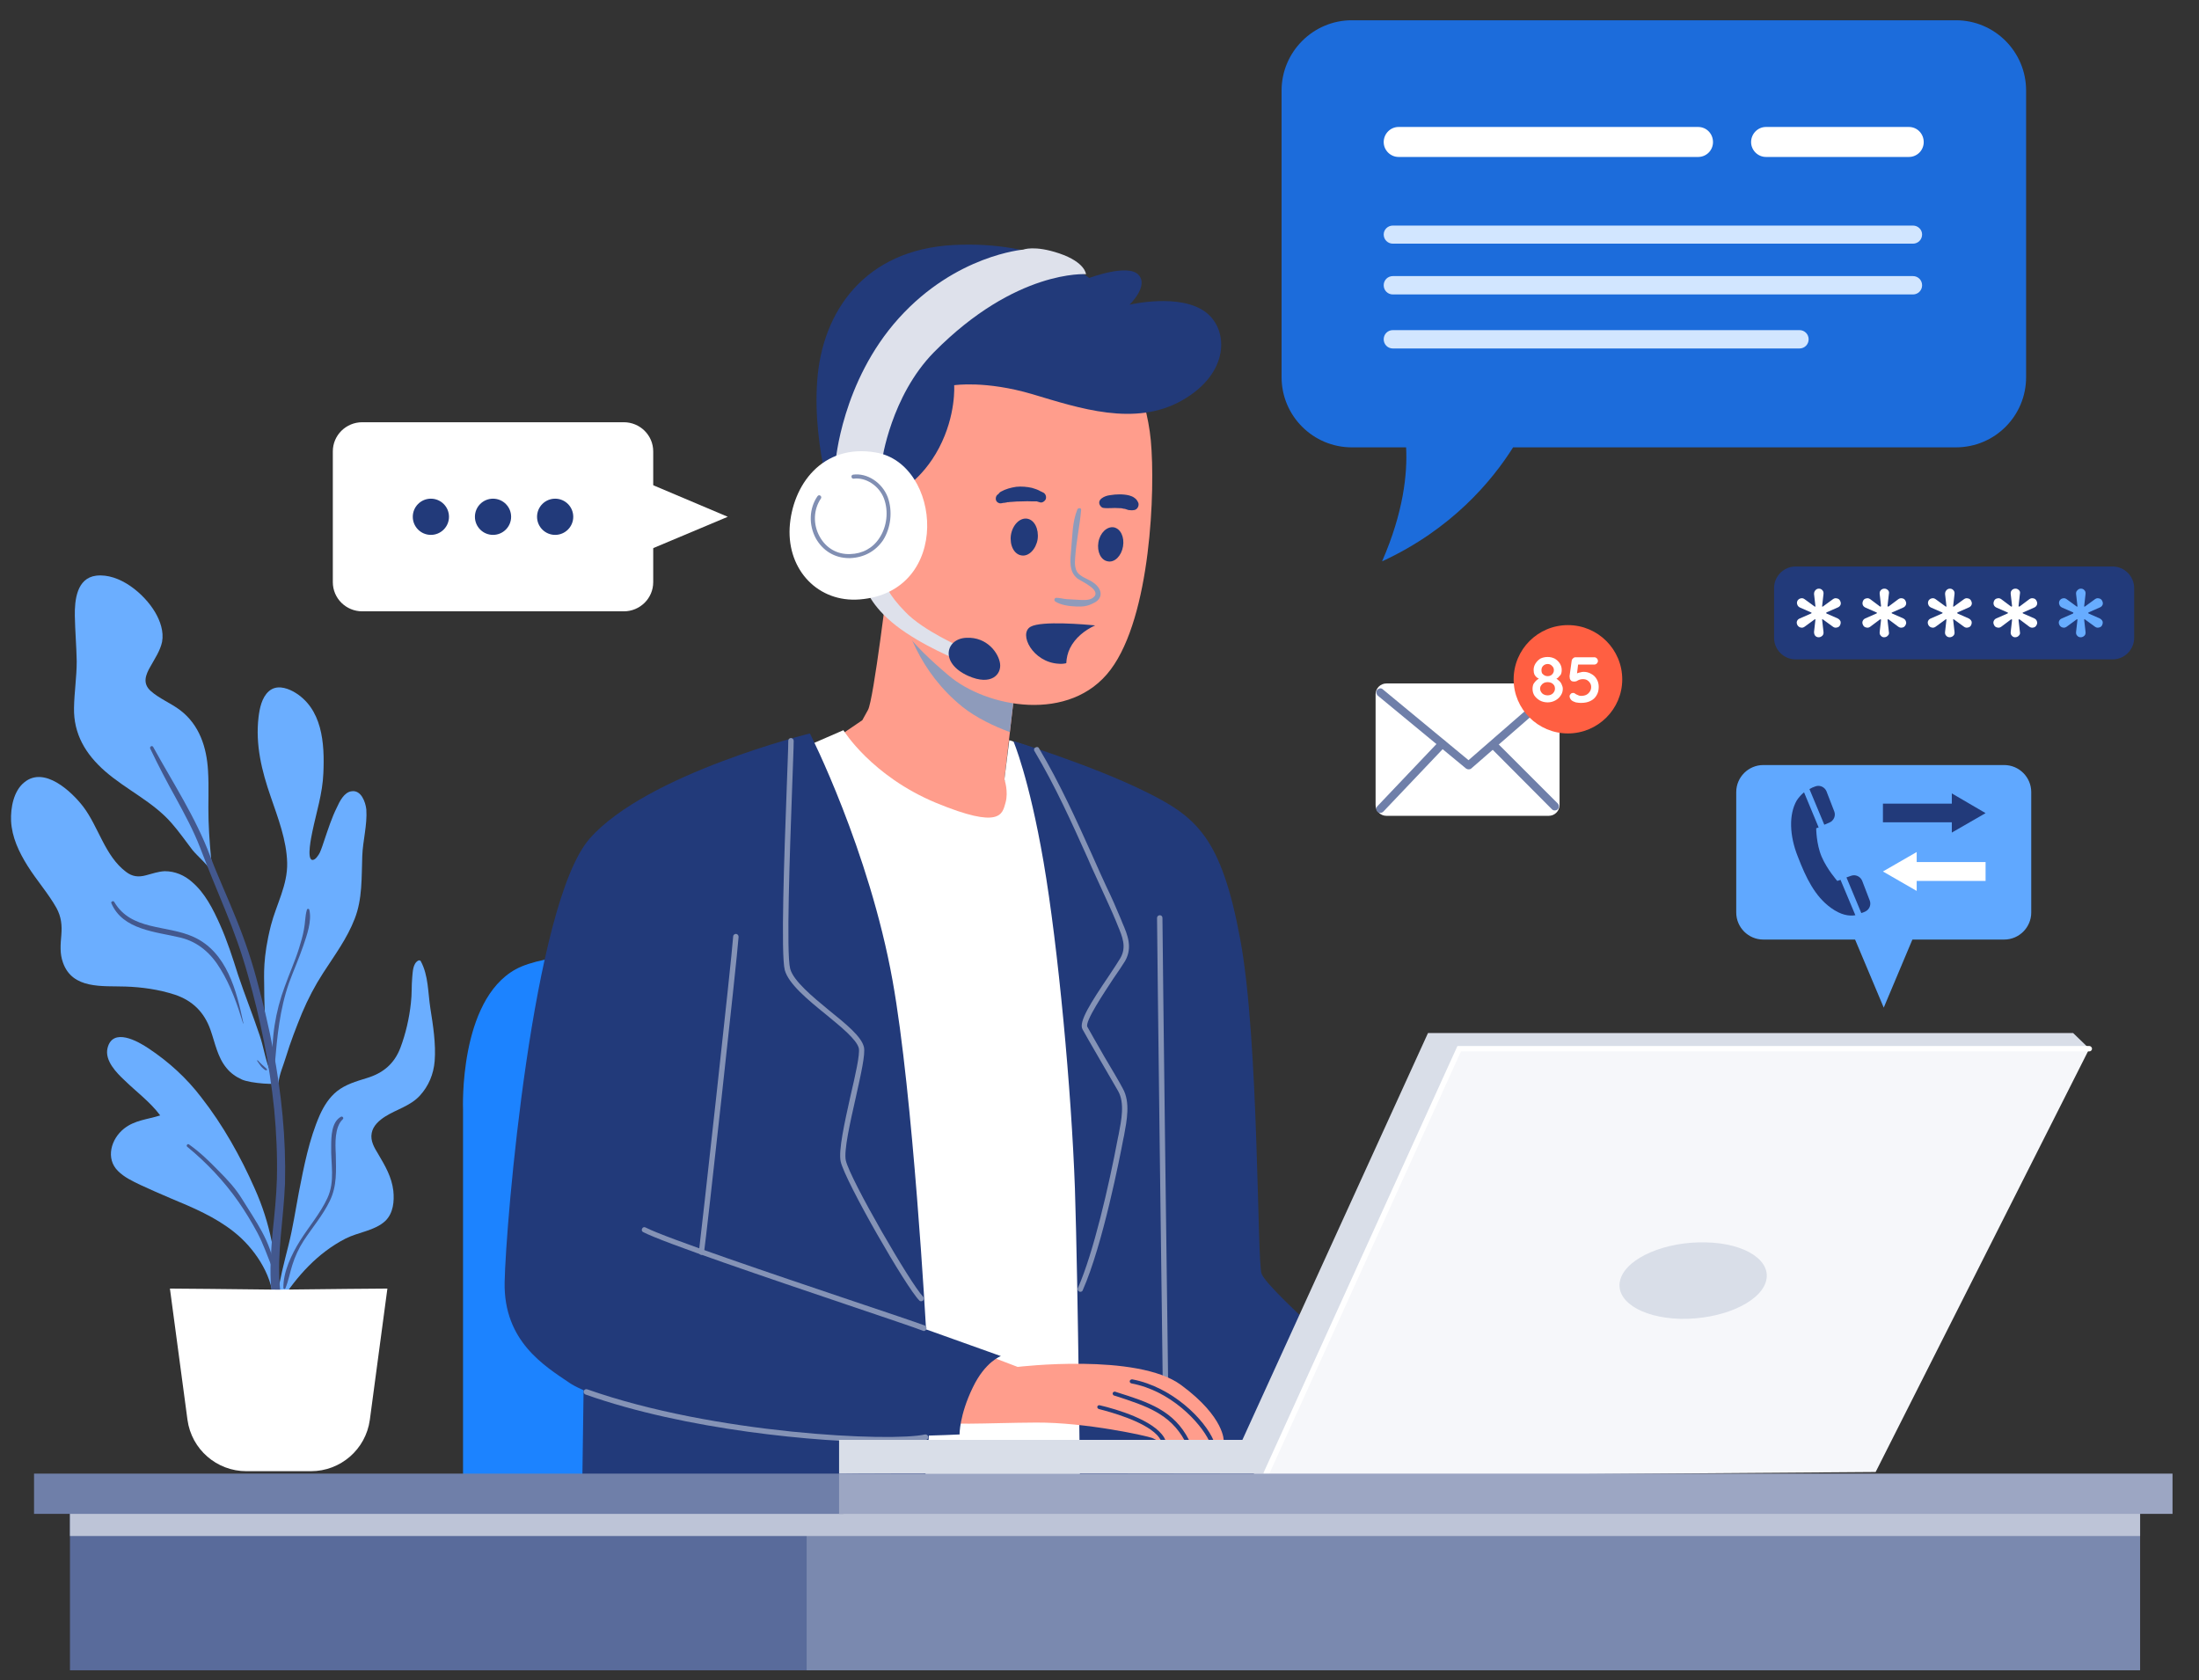<svg version="1.2" xmlns="http://www.w3.org/2000/svg" viewBox="0 0 814 622" width="814" height="622">
	<rect x="0" y="0" width="814" height="622" fill="#333333" stroke="none"/>
	<title>5124557-ai</title>
	<style>
		.s0 { fill: #60a8ff } 
		.s1 { fill: #223a7a } 
		.s2 { fill: #ffffff } 
		.s3 { fill: #1c83ff } 
		.s4 { fill: #ff9d8c } 
		.s5 { fill: #8593b6 } 
		.s6 { fill: #8e9bbb } 
		.s7 { fill: #dee1eb } 
		.s8 { fill: #818fb3 } 
		.s9 { fill: #6baeff } 
		.s10 { fill: #43588e } 
		.s11 { fill: #f6f7fa } 
		.s12 { fill: #d9dee8 } 
		.s13 { fill: #596b9b } 
		.s14 { fill: #7a89af } 
		.s15 { mix-blend-mode: multiply;fill: #bdc4d7 } 
		.s16 { fill: #6f7fa9 } 
		.s17 { fill: #9ca6c3 } 
		.s18 { fill: #1c6cdb } 
		.s19 { fill: #d2e6ff } 
		.s20 { fill: #ff5f42 } 
		.s21 { fill: #67acff } 
	</style>
	<g id="OBJECTS">
		<g id="&lt;Group&gt;">
			<g id="&lt;Group&gt;">
				<path id="&lt;Path&gt;" class="s0" d="m741.9 347.8h-89.2c-5.5 0-10-4.5-10-10v-44.6c0-5.5 4.5-10 10-10h89.2c5.5 0 10 4.5 10 10v44.6c0 5.5-4.5 10-10 10z"/>
				<path id="&lt;Path&gt;" class="s0" d="m697.3 373l14.1-33.5h-28.2z"/>
			</g>
			<g id="&lt;Group&gt;">
				<g id="&lt;Group&gt;">
					<g id="&lt;Group&gt;">
						<path id="&lt;Path&gt;" class="s1" d="m697 304.4h25.5v3.8l12.5-7.2-12.5-7.3v3.8h-25.5z"/>
					</g>
					<g id="&lt;Group&gt;">
						<path id="&lt;Path&gt;" class="s2" d="m735 319.1h-25.5v-3.7l-12.5 7.2 12.5 7.2v-3.7h25.5z"/>
					</g>
				</g>
				<g id="&lt;Group&gt;">
					<path id="&lt;Path&gt;" class="s1" d="m681.3 325.7l-1.2 0.4c0 0-3.8-4.3-5.8-9-2-4.7-2-10.5-2-10.5l0.9-0.3-5.4-13c-1 0.8-1.9 1.8-2.7 3-3 5.2-2.7 13.1 0.4 20.8 3 7.8 6.3 14.7 12.3 19 3.6 2.6 6.6 3.1 9 2.7z"/>
					<path id="&lt;Path&gt;" class="s1" d="m685.2 324.2l-1.7 0.6 5.5 13.2q1-0.3 1.7-0.7c1.4-0.8 2-2.5 1.4-4l-2.8-7.3c-0.7-1.6-2.5-2.4-4.1-1.8z"/>
					<path id="&lt;Path&gt;" class="s1" d="m672 291.1q-1 0.3-2.2 1l5.5 13.2 1.9-0.8c1.6-0.7 2.4-2.5 1.8-4.1l-2.9-7.5c-0.7-1.6-2.5-2.4-4.1-1.8z"/>
				</g>
			</g>
		</g>
		<g id="&lt;Group&gt;">
			<path id="&lt;Path&gt;" class="s3" d="m171.4 559.5v-148.9c0 0-1.6-40.2 19.5-51.8 21.1-11.6 110.1-5.3 110.1-5.3v206z"/>
		</g>
		<g id="&lt;Group&gt;">
			<g id="&lt;Group&gt;">
				<path id="&lt;Path&gt;" class="s4" d="m328.8 214c0 0-5.4 45.1-7.5 48.8-2.1 3.8-2.1 3.8-2.1 3.8l-10.3 7c0 0 19.9 28.1 44.3 32.7 24.4 4.5 22.3-9.9 22.3-9.9l-3.7-7.9 5-43c0 0-44.3-20.3-48-31.5z"/>
			</g>
			<path id="&lt;Path&gt;" class="s2" d="m296.1 277.3l16.1-7c0 0 10.3 16.9 34.3 26.9 24 9.9 24.5 4.1 25.7 0 1.2-4.2-0.4-8.7-0.4-8.7l1.8-14.5 9.6 3.2 33.3 269.5-85.7 4.1z"/>
			<g id="&lt;Group&gt;">
				<path id="&lt;Path&gt;" class="s1" d="m375.1 274.3c0 0 5.8 13.4 11.2 44.8 5.4 31.5 10.3 84.4 11.6 120.8 1.2 36.5 2 119.6 2 119.6 0 0 106.8 0 108 0 1.3 0 8.7-40.9 8.7-40.9 0 0-47.2-40.5-49.6-47.1-1.7-4.4-0.9-86.2-7.9-123.8-7-37.7-16.1-45.3-35.2-54.7-19.6-9.7-48.8-18.7-48.8-18.7z"/>
			</g>
			<g id="&lt;Group&gt;">
				<path id="&lt;Path&gt;" class="s5" d="m431.4 512.1c-0.6 0-1-0.4-1-1 0-2.9-0.6-45-1.1-85.6-0.5-40.7-1-82.7-1-85.7 0-0.6 0.5-1 1-1 0.6 0 1 0.4 1 1 0 3 0.5 45 1 85.6 0.5 40.7 1.1 82.7 1.1 85.7 0 0.6-0.5 1-1 1z"/>
			</g>
			<g id="&lt;Group&gt;">
				<path id="&lt;Path&gt;" class="s1" d="m216.2 502l-0.8 57.5h125.8c0 0 5.3-48.8 3.3-53.4-2.1-4.5-128.3-4.1-128.3-4.1z"/>
			</g>
			<g id="&lt;Group&gt;" style="mix-blend-mode: multiply">
				<path id="&lt;Path&gt;" class="s6" d="m356.2 261.6c5.1 4.1 12.1 7.4 17.6 9.4l3-25.5c0 0-33.3-15.3-44.6-26.6 2.4 12.9 8.2 29.9 24 42.7z"/>
			</g>
			<g id="&lt;Group&gt;">
				<path id="&lt;Path&gt;" class="s4" d="m415.7 130c0 0 8.6 14.9 10.3 33.1 1.7 18.2 0 65-14.9 84.8-14.9 19.9-45.9 14.1-60 2.1-12.9-11-25.7-23.2-29-47.2-3.3-24 7.1-69.5 36.4-79 29.4-9.5 57.2 6.2 57.2 6.2z"/>
			</g>
			<g id="&lt;Group&gt;">
				<g id="&lt;Group&gt;">
					<path id="&lt;Path&gt;" class="s4" d="m453 533.5c0 0-1.5 0-3.7 0-0.5-0.1-1.1 0-1.7-0.1-2.1 0-4.7-0.1-7.4-0.2q-0.8 0-1.7 0c-2.6-0.1-4.8 0.2-6.9 0.1h-0.1c-0.4 0-1.1 0.1-1.6 0.1-0.2 0-0.5 0-0.6 0-1.2-0.2-1.5-0.5-2.8-1.1-1.7-0.7-24.4-5.8-42.9-5.7-18.5 0.1-35.1 1.3-37.8-0.9-2.7-2.3-4.3-25.5 11.5-27.1l19.4 7.4c0 0 44.3-5.3 60.5 6.7 16.3 12 15.8 20.8 15.8 20.8z"/>
				</g>
				<g id="&lt;Group&gt;">
					<g id="&lt;Group&gt;">
						<path id="&lt;Path&gt;" class="s1" d="m431.5 533.3c-0.4 0-1.1 0.1-1.6 0.1-0.4-0.7-1.2-1.8-1.7-2.3-5-5.1-17.1-8.4-21.4-9.5-0.4-0.1-0.7-0.5-0.6-0.9 0.1-0.4 0.5-0.6 0.9-0.5 6.4 1.5 19.9 5.5 23.8 11.9 0.1 0.2 0.4 0.8 0.6 1.2z"/>
					</g>
				</g>
				<g id="&lt;Group&gt;">
					<g id="&lt;Group&gt;">
						<path id="&lt;Path&gt;" class="s1" d="m440.2 533.2q-0.8 0-1.7 0c-5.5-10-14.4-12.8-25.4-16.4l-0.7-0.2c-0.4-0.1-0.6-0.6-0.5-1 0.2-0.3 0.6-0.6 1-0.4l0.6 0.2c11.7 3.7 21.1 6.7 26.7 17.8z"/>
					</g>
				</g>
				<g id="&lt;Group&gt;">
					<g id="&lt;Group&gt;">
						<path id="&lt;Path&gt;" class="s1" d="m449.3 533.4q-0.8 0-1.7 0c-3.3-6.9-14.3-18.6-28.8-21.3-0.4-0.1-0.7-0.5-0.6-0.9 0.1-0.4 0.5-0.6 0.9-0.6 14.9 2.8 27 15 30.2 22.8z"/>
					</g>
				</g>
			</g>
			<g id="&lt;Group&gt;">
				<path id="&lt;Path&gt;" class="s1" d="m332.1 182.4c0 0 9.1-4.4 15.5-16.6 6.4-12.2 5.6-23.2 5.6-23.2 0 0 11.6-1.8 28.9 3.3 17.4 5.2 38.1 12.2 55.5 2.3 17.4-9.9 17.4-25.8 8.9-32.5-9.5-7.4-28.4-2.9-28.4-2.9 0 0 7.3-7 3.3-11.1-3.9-4.2-18.2 1.2-18.2 1.2 0 0-17.3-13.9-50.2-12.2-32.9 1.7-48.7 24.6-50.5 50.3-1.9 25.6 7.4 51.3 7.4 51.3z"/>
			</g>
			<g id="&lt;Group&gt;" style="mix-blend-mode: multiply">
				<g id="&lt;Group&gt;">
					<path id="&lt;Path&gt;" class="s6" d="m398.8 188.6c-1.9 4.6-1.8 9.9-2.3 14.8-0.3 3.8-1 8.2 2.4 10.8 1.7 1.2 9.5 4.5 5.5 7.2-1.5 1-4.1 0.7-5.9 0.6q-1.8-0.1-3.6-0.2c-1.3-0.1-2.6-0.5-3.9-0.5-0.7 0-1 1-0.3 1.4 2 1.3 5.1 1.7 7.5 1.8 2.5 0.1 4.1 0 6.3-1.1 1.4-0.6 2.7-1.6 2.9-3.2 0.2-1.8-1.1-3.4-2.5-4.4-1.5-1.2-3.5-1.7-5-2.9-2.2-1.5-2.1-4.2-1.9-6.6 0.4-5.9 1.7-11.7 2.2-17.5 0.1-0.9-1.1-0.9-1.4-0.2z"/>
				</g>
			</g>
			<g id="&lt;Group&gt;">
				<path id="&lt;Path&gt;" class="s1" d="m415.7 202.3c-0.6 3.5-3.1 6-5.6 5.5-2.6-0.4-4.1-3.6-3.5-7.1 0.6-3.5 3.2-5.9 5.7-5.5 2.5 0.5 4 3.6 3.4 7.1z"/>
			</g>
			<g id="&lt;Group&gt;">
				<path id="&lt;Path&gt;" class="s1" d="m384.1 199.6c-0.6 3.7-3.3 6.5-6 6-2.7-0.4-4.4-3.7-3.9-7.5 0.6-3.8 3.3-6.5 6-6.1 2.7 0.4 4.4 3.8 3.9 7.6z"/>
			</g>
			<g id="&lt;Group&gt;">
				<g id="&lt;Group&gt;">
					<path id="&lt;Path&gt;" class="s1" d="m408.3 188c2 0.3 3.9-0.1 5.9 0.1q0.7 0 1.4 0.1c0.3 0.1-0.6-0.1-0.2 0q0.2 0 0.3 0.1 0.4 0 0.8 0.1c0.4 0.1 0.8 0.3 1.2 0.4 0.4 0 0.8 0.1 1.2 0.1q0.3 0 0.6-0.1-0.2 0.1-0.4 0.1c0 0 0.7-0.1 0.8-0.1 1.1-0.2 1.8-1.5 1.5-2.6q-0.2-0.5-0.4-0.8-0.2-0.2-0.3-0.4 0.1 0.2 0.2 0.3-0.1-0.2-0.2-0.3-0.2-0.3-0.5-0.5-0.2-0.2-0.4-0.3c-0.5-0.4-1.2-0.6-1.8-0.8-1.2-0.3-2.4-0.4-3.6-0.4-1.2 0-2.3 0.1-3.5 0.3-1 0.1-2.2 0.5-3 1.1-0.7 0.5-1.1 1.1-1 1.9 0.1 0.7 0.7 1.5 1.4 1.7z"/>
				</g>
			</g>
			<g id="&lt;Group&gt;">
				<g id="&lt;Group&gt;">
					<path id="&lt;Path&gt;" class="s1" d="m386.3 182.4q-0.4-0.2-0.8-0.4c-0.3-0.1-0.9-0.4-0.4-0.2q-0.3-0.1-0.6-0.3c-0.8-0.4-1.6-0.6-2.5-0.9-1.8-0.4-3.8-0.6-5.8-0.4-2 0.3-3.9 0.8-5.7 1.8-0.3 0.2-0.5 0.3-0.7 0.6q-0.2 0.2-0.4 0.5 0-0.1 0.1-0.2c-0.6 0.4-0.9 1-0.9 1.7 0 0.6 0.3 1.2 0.9 1.5 0.7 0.4 1.3 0.2 2 0q-0.5 0-1 0c0.5 0.1 0.9 0.1 1.5 0 0 0 0.6-0.1 0.2-0.1-0.3 0.1 0.6 0 0.7-0.1 0.1 0 0.7 0 0.1 0q0.1 0 0.3 0 0.5-0.1 1-0.1 2-0.2 4.1-0.2 1.9-0.1 3.8 0 0.8 0 1.6 0c0.3 0 0.2 0.1 0 0q0.2 0.1 0.3 0.1 0.4 0.1 0.7 0.2c0.9 0.4 1.9-0.3 2.3-1.1 0.3-0.9 0-1.9-0.8-2.4z"/>
				</g>
			</g>
			<g id="&lt;Group&gt;">
				<path id="&lt;Path&gt;" class="s1" d="m396.1 239.9c1.9-3.8 5.4-6.6 9.3-8.4-3.4-0.3-19.8-1.8-23.9 0.5-4.6 2.6 0.8 13.2 10.4 13.7 1 0.1 1.9 0 2.8-0.2 0.1-1.9 0.5-3.8 1.4-5.6z"/>
			</g>
			<g id="&lt;Group&gt;">
				<path id="&lt;Path&gt;" class="s7" d="m320.5 217.7c0 0 1.6 6.4 11.2 13.9 9.5 7.4 23.3 12.9 23.3 12.9l1.1-4.8c0 0-14.3-6.2-20.9-13.1-6.7-6.8-7.5-10.5-7.5-10.5z"/>
			</g>
			<g id="&lt;Group&gt;">
				<path id="&lt;Path&gt;" class="s1" d="m357.7 236.1c7.7-0.4 12 5.7 12.5 9.6 0.5 3.9-3.2 8.3-11.8 4.5-10.7-4.8-8.3-13.8-0.7-14.1z"/>
			</g>
			<g id="&lt;Group&gt;">
				<path id="&lt;Path&gt;" class="s7" d="m326.5 170.4c0 0 3.3-23.8 19.2-40 30.4-30.8 56.3-28.9 56.3-28.9 0 0-0.2-4.4-9.9-7.7-9.2-3.1-13.3-1.4-13.3-1.4 0 0-25 2-46.1 25.4-21.1 23.4-23.4 53.2-23.4 53.2z"/>
			</g>
			<g id="&lt;Group&gt;">
				<g id="&lt;Group&gt;">
					<path id="&lt;Path&gt;" class="s2" d="m324.2 167.5c-19.9-3.4-31 12.2-31.9 27.9-0.8 15.7 10.6 27.7 25.9 26.5 34.3-2.7 30.4-50.3 6-54.4z"/>
				</g>
				<g id="&lt;Group&gt;">
					<path id="&lt;Path&gt;" class="s8" d="m314.3 206.6c-5.3 0-9.7-2.7-12.3-7.3-2.7-5-2.5-11.1 0.6-15.6 0.3-0.4 0.7-0.5 1.1-0.2 0.3 0.2 0.4 0.7 0.2 1-2.8 4.1-3 9.6-0.5 14.1 2.3 4.2 6.4 6.7 11.3 6.5 4.5-0.1 8.4-2.2 10.8-5.9 2.8-4.2 3.5-9.9 1.7-14.7-1.8-4.7-6.7-7.9-11.2-7.3-0.4 0-0.8-0.2-0.8-0.7-0.1-0.4 0.2-0.7 0.6-0.8 5.2-0.7 10.7 2.9 12.8 8.3 1.9 5.2 1.2 11.5-1.8 16.1-2.8 4-7 6.3-12.1 6.5q-0.2 0-0.4 0z"/>
				</g>
			</g>
			<g id="&lt;Group&gt;">
				<path id="&lt;Path&gt;" class="s1" d="m299.8 271.5c0 0-60.4 14.9-81.5 38.9-21.1 24-31.1 142.4-31.5 164.3-0.4 21.9 14.9 31 24 37.2 9.1 6.2 49.3 17.4 81.5 19.1 32.3 1.6 62.9 0 62.9 0 0 0-0.1-7.1 4.9-17.4 4.6-9.6 10.4-11.6 10.4-11.6l-27.7-9.9c0 0-4.8-87-12.4-129.1-8.7-48.4-30.6-91.5-30.6-91.5z"/>
			</g>
			<g id="&lt;Group&gt;">
				<path id="&lt;Path&gt;" class="s5" d="m399.9 478.2q-0.2 0-0.4-0.1c-0.5-0.2-0.7-0.8-0.5-1.3 5.7-12.8 11.5-37.9 14.8-55.5l0.3-1.4c1-5.2 2.3-11.6-0.2-16-1.3-2.3-4.2-7.2-6.9-11.9-2.9-4.9-5.5-9.6-6.3-11-1.5-2.7 3.1-9.9 9.8-19.8 1.8-2.7 3.3-5 4.2-6.5 2.4-4.1 0.8-7.9-1-12.2l-0.6-1.5c-1.7-4.1-3.6-8.1-5.4-12.1q-1.1-2.4-2.2-4.8-1.5-3.2-2.9-6.5c-5.9-13.1-11.9-26.5-19.7-39.6-0.3-0.4-0.1-1.1 0.4-1.3 0.5-0.3 1.1-0.2 1.3 0.3 7.8 13.1 13.9 26.7 19.8 39.8q1.5 3.3 2.9 6.5 1.1 2.4 2.2 4.8c1.9 3.9 3.7 8 5.4 12.1l0.6 1.5c1.9 4.4 3.8 9 1 14-1 1.6-2.5 3.9-4.4 6.6-3.4 5.2-10.6 15.9-9.6 17.8 0.7 1.3 3.4 6 6.2 10.9 2.8 4.7 5.7 9.6 6.9 11.9 2.9 5.1 1.5 11.9 0.5 17.4l-0.3 1.4c-1.2 6.4-7.6 39.2-15 55.9-0.1 0.4-0.5 0.6-0.9 0.6z"/>
			</g>
			<g id="&lt;Group&gt;">
				<path id="&lt;Path&gt;" class="s5" d="m341 481.7c-0.3 0-0.6-0.1-0.7-0.3-4.8-4.7-27.4-44-29.1-51.4-0.9-4 1.4-14.3 3.6-24.2 1.8-7.7 3.6-15.6 3.1-17.8-0.8-3.2-6.6-7.9-12.2-12.5-6.8-5.5-13.8-11.3-15.2-16.4-1.5-5.9-0.2-42.5 0.7-66.8 0.3-8.7 0.6-15.6 0.6-18.1 0-0.5 0.4-1 1-1q0 0 0 0c0.5 0 1 0.5 1 1 0 2.5-0.3 9.4-0.6 18.2-0.8 22.6-2.2 60.6-0.7 66.2 1.2 4.5 8.2 10.3 14.4 15.4 6.2 5 12 9.7 12.9 13.6 0.6 2.6-1.1 10-3 18.6-2.1 9.3-4.5 19.8-3.7 23.4 1.7 7.2 24 45.7 28.6 50.4 0.4 0.4 0.4 1 0 1.4q-0.3 0.3-0.7 0.3z"/>
			</g>
			<g id="&lt;Group&gt;">
				<path id="&lt;Path&gt;" class="s5" d="m259.7 464.5q-0.1 0-0.2 0c-0.5-0.1-0.9-0.6-0.8-1.1 0.7-5.2 12.2-108.8 12.7-116.8 0-0.5 0.5-0.9 1.1-0.9 0.5 0.1 0.9 0.5 0.9 1.1-0.5 7.9-12 111.7-12.8 116.9 0 0.5-0.5 0.8-0.9 0.8z"/>
			</g>
			<g id="&lt;Group&gt;">
				<path id="&lt;Path&gt;" class="s5" d="m342 492.7q-0.2 0-0.4-0.1c-2.5-1-13.8-4.8-28-9.6-28.7-9.7-68-23-75.5-26.9-0.5-0.2-0.7-0.8-0.4-1.3 0.2-0.5 0.8-0.7 1.3-0.4 7.3 3.8 48.2 17.6 75.2 26.7 14.3 4.8 25.6 8.6 28.2 9.6 0.5 0.2 0.7 0.8 0.5 1.3-0.1 0.4-0.5 0.7-0.9 0.7z"/>
			</g>
			<g id="&lt;Group&gt;">
				<path id="&lt;Path&gt;" class="s5" d="m328.2 533.9c-25.3 0-74.3-4.5-111.5-17.7-0.5-0.2-0.8-0.8-0.6-1.3 0.2-0.5 0.7-0.8 1.3-0.6 47 16.6 112.8 19.5 125 16.7 0.5-0.1 1.1 0.3 1.2 0.8 0.1 0.5-0.2 1.1-0.8 1.2-2.6 0.6-7.7 0.9-14.6 0.9z"/>
			</g>
		</g>
		<g id="&lt;Group&gt;">
			<g id="&lt;Group&gt;">
				<g id="&lt;Group&gt;">
					<path id="&lt;Compound Path&gt;" class="s9" d="m38.9 285.5c7.9 6.9 17.8 11.3 24.7 19.3 2.7 3.1 5.1 6.5 7.6 9.8 1.9 2.4 6.8 6.3 7.6 9.3 0.3 1.4 0.2-0.4-0.1-1.8q-0.1 0-0.1-0.1c-0.7-6.1-1.2-12.2-1.4-18.4-0.2-6.1 0.2-12.2-0.2-18.4-0.5-8.6-3.2-16.9-10.3-22.3-3.4-2.6-7.8-4.3-11-7.2-3-2.8-1.8-5.9 0-9 1.6-2.9 3.6-5.8 4.3-9.1 0.7-3.8-0.7-7.8-2.6-11-4.1-6.9-13.2-14.5-21.8-13.5-7.2 0.9-8 9.1-7.9 14.9 0.1 5.6 0.6 11.2 0.7 16.8 0 5.8-0.9 11.4-1 17.2-0.2 9.7 4.3 17.2 11.5 23.5z"/>
					<path id="&lt;Compound Path&gt;" class="s9" d="m111.8 375c2.2-5.2 4.7-10 7.8-14.8 4.2-6.5 8.9-12.8 11.7-20.1 2.9-7.4 2.5-15.4 2.8-23.2 0.2-5.7 1.9-11.5 1.5-17.3-0.3-2.7-1.9-7.2-5.4-6.7-2.8 0.3-4.5 3.8-5.5 6-1.9 3.8-3.2 7.9-4.6 12-0.5 1.5-1 3.1-1.7 4.7-0.4 0.8-1.7 3-2.9 2.7-2-0.5-0.2-8.8 0.1-10.3 1.5-7.3 3.8-14.2 4.1-21.8 0.5-11-0.3-24.1-11.1-30.2-2.8-1.5-6.4-2.5-9.1-0.1-2.6 2.3-3.4 6.3-3.8 9.6-1.2 10.2 1.2 19.9 4.5 29.4 2.7 7.9 5.9 16.1 6.1 24.5 0.2 8.2-4 15.4-6 23.1-3.1 12.2-2.5 18.7-2.5 22.7 0 4.9 0.2 9.9 0.5 14.8 0.4 4.6 0.8 9.1 1.3 13.7q0.2 1.3 0.4 2.8c-1.8-4.2-2.4-9-3.9-13.3-2.5-7.5-5.5-14.9-8-22.4-2-6.3-4-12.6-6.7-18.6-2.5-5.6-5.5-11.6-10.3-15.7-2.8-2.5-6.3-4-10.1-4-2.4 0.1-4.6 0.9-6.9 1.5-2.9 0.8-5.2 0.5-7.5-1.3-7.8-5.9-10.1-16.6-15.8-24.1-4.3-5.6-14.4-15.1-21.8-9-4 3.2-5.1 9.5-4.9 14.3 0.3 6 2.9 11.5 6.1 16.6 3.3 5.3 7.6 10.1 10.7 15.6 1.8 3.3 2.1 6.4 1.8 10.1-0.3 3.4-0.6 6.8 0.6 10.1 3.5 10 14.6 8.6 23.2 8.9 6 0.2 12.4 1.1 18.2 3 6.6 2.2 10.9 6.5 13.2 13 1.7 4.8 2.6 10.1 5.9 14.1 1.5 1.9 3.5 3.3 5.7 4.3 3.3 1.5 13.5 2.1 13.6 1.2 0.3-3.1 1.8-6.4 2.7-9.4 1.7-5.6 3.8-11 6-16.4z"/>
					<path id="&lt;Compound Path&gt;" class="s9" d="m159.3 373.2c-0.9-5.8-0.7-12.1-3.5-17.3-0.1-0.4-0.7-0.5-1-0.3-2 1.1-2 4.2-2.2 6.1-0.3 3.2-0.1 6.4-0.5 9.6-0.6 5.6-1.9 11.3-3.9 16.6-2.3 6-6.5 9.4-12.5 11.2-3.9 1.2-7.7 2.3-10.9 4.8-2.9 2.3-4.9 5.5-6.4 8.8-4 9.1-5.9 19.1-7.8 28.8-1.2 6.4-2.2 13-3.8 19.4-1.6 6.4-3.3 12.8-4.2 19.3q-0.2 0.5-0.4 1c-0.5 1 1.1 1.5 1.6 0.7 6.2-9.6 13.8-18.1 24.1-23.4 4.7-2.4 10.9-2.9 14.8-6.6 2.9-2.9 3.3-7.2 2.9-11.1-0.6-5.1-3-9.2-5.6-13.6-1.4-2.3-3-4.9-2.4-7.8 0.5-2.7 2.8-4.7 5-6.1 4.3-2.7 9.3-3.9 12.8-7.7 3.3-3.6 5.1-8 5.5-12.8 0.5-6.4-0.6-13.3-1.6-19.6z"/>
					<path id="&lt;Compound Path&gt;" class="s9" d="m74.5 406.2c-5.4-7.1-12.1-13.2-19.5-18.1-4-2.7-13.3-7.9-15.2-0.1-1.1 4.6 3.3 9.1 6.3 11.9 4.4 4.3 9.5 8 13.2 13-4.6 1.5-9.4 1.7-13.4 4.9-4.8 3.8-6.9 11.1-2.2 15.7 2.3 2.3 5.3 3.7 8.2 5.1 3.7 1.7 7.5 3.4 11.3 5 8.2 3.4 16.5 6.9 23.5 12.5 7.2 5.7 13.9 15.4 14.4 24.8 0.1 0.9-0.2 0 0.3-0.4 0.3 0.3 1.3-0.2 1.3-0.7-0.2-13.9-2.7-27.1-8.4-39.8-5.2-11.8-11.8-23.6-19.8-33.8z"/>
				</g>
				<g id="&lt;Group&gt;">
					<path id="&lt;Path&gt;" class="s10" d="m55.6 277.1c3 6.3 6.2 12.4 9.6 18.5 3.2 5.9 6.4 11.8 8.8 18 3 7.8 6.1 15.4 9.3 23.1 3.3 8 6.2 16.1 8.5 24.4 4.6 16.2 8 32.9 9.7 49.6 0.8 8.5 1.2 17.1 1 25.7-0.2 6.6-0.9 13.3-1.6 19.9-0.6 6.9-1.1 13.9-0.5 20.9 0.5 5.8 1.4 12.7 5.9 16.8 0.9 0.9 2.1-0.2 1.6-1.2-5.3-11-5-23-4-34.9 0.6-6.5 1.3-13.1 1.6-19.7 0.2-8.4-0.1-16.8-0.9-25.2-1.5-16.4-4.8-32.7-9.1-48.6-2.1-8.2-4.8-16.2-8-24.1-3.1-7.8-6.7-15.5-9.7-23.4-5.4-14.4-13.8-27.1-21.1-40.4-0.4-0.7-1.4-0.1-1.1 0.6z"/>
				</g>
				<g id="&lt;Group&gt;">
					<path id="&lt;Path&gt;" class="s10" d="m101.7 394.3c0.9-10.5 1.8-20.5 5.3-30.5 1.7-4.6 3.7-9.1 5.3-13.8 1.3-3.8 3.2-9.1 2.2-13.2-0.1-0.5-0.8-0.5-0.9 0-0.7 2.3-0.6 4.9-1.1 7.3-0.4 2.3-1.1 4.6-1.8 6.9-1.5 4.8-3.6 9.4-5.3 14.2-3.4 9.1-5.1 19.3-4.4 29.1 0.1 0.4 0.7 0.4 0.7 0z"/>
				</g>
				<g id="&lt;Group&gt;">
					<path id="&lt;Path&gt;" class="s10" d="m41.2 334.3c4.2 10 16.6 10.6 25.7 12.8 6.5 1.6 11.3 5.9 14.7 11.6 3.8 6.1 6.3 13.3 8.4 20.2 0 0 0.1 0 0.1-0.1-2.5-12-6.1-26.4-18.5-32-9.9-4.5-23-2.2-29.3-12.9-0.3-0.6-1.3-0.2-1.1 0.4z"/>
				</g>
				<g id="&lt;Group&gt;">
					<path id="&lt;Path&gt;" class="s10" d="m95.2 392.7c0.5 0.7 0.9 1.4 1.4 2 0.3 0.3 0.5 0.6 0.9 0.9 0.3 0.3 0.7 0.6 1.1 0.6 0.2 0 0.3-0.2 0.2-0.4-0.2-0.3-0.5-0.5-0.8-0.8q-0.5-0.4-0.9-0.8c-0.6-0.5-1.1-1.1-1.7-1.7-0.1-0.1-0.3 0.1-0.2 0.2z"/>
				</g>
				<g id="&lt;Group&gt;">
					<path id="&lt;Path&gt;" class="s10" d="m69.3 424.5c7.1 5.8 13.7 12.8 19 20.4 2.5 3.6 4.8 7.4 6.9 11.3 2.3 4.3 3.8 8.8 5.6 13.2 0.1 0.4 0.7 0.4 0.7-0.1-1-9.4-7-17.5-11.8-25.3-2.5-4.1-5.5-7.3-8.9-10.7-3.4-3.5-6.9-6.9-10.9-9.7-0.5-0.3-1.1 0.5-0.6 0.9z"/>
				</g>
				<g id="&lt;Group&gt;">
					<path id="&lt;Path&gt;" class="s10" d="m126.2 413.4c-3.5 1.9-3.6 7.4-3.6 10.8-0.2 6.7 1.5 13-1.4 19.3-2.7 5.8-6.9 10.6-10.2 15.9-3.1 5-6.2 11.4-6.1 17.4 0 0.3 0.5 0.5 0.7 0.2 1.2-2.8 1.7-5.9 2.6-8.7 1-3.2 2.4-6.2 4.2-9 3.2-4.9 7.1-9.4 9.7-14.8 2.7-5.6 2.3-11.1 2.2-17.2-0.2-3.9-0.5-10.1 2.6-13 0.5-0.5-0.2-1.2-0.7-0.9z"/>
				</g>
			</g>
			<path id="&lt;Path&gt;" class="s2" d="m103.2 477.4c-13.9-0.2-40.3-0.4-40.3-0.4l6.5 48.6c1.5 10.9 10.8 19 21.8 19h11.4 1.1 11.4c11 0 20.3-8.1 21.8-19l6.5-48.6c0 0-26.4 0.2-40.2 0.4z"/>
		</g>
		<g id="&lt;Group&gt;">
			<g id="&lt;Group&gt;">
				<g id="&lt;Group&gt;">
					<path id="&lt;Path&gt;" class="s11" d="m773.4 388.2l-79.1 156.7-230.6 1.7 71.1-160.6z"/>
				</g>
				<g id="&lt;Group&gt;">
					<path id="&lt;Path&gt;" class="s12" d="m310.6 545.6v-12.6h149.3l68.7-150.6h238.8l6 5.8h-233.3l-71.3 157.3c0 0-158.2-0.3-158.2 0.1z"/>
				</g>
				<g id="&lt;Group&gt;">
					<path id="&lt;Path&gt;" class="s12" d="m653.6 474.7c-2.6 7.8-16.7 13.8-31.6 13.5-14.8-0.4-24.7-7-22.1-14.9 2.6-7.8 16.7-13.8 31.6-13.4 14.8 0.3 24.7 7 22.1 14.8z"/>
				</g>
			</g>
			<g id="&lt;Group&gt;">
				<path id="&lt;Path&gt;" class="s2" d="m468.8 546.5q-0.3 0-0.5-0.1c-0.5-0.3-0.7-0.9-0.5-1.4l71.7-157.8h233.9c0.5 0 1 0.5 1 1 0 0.6-0.5 1-1 1h-232.6l-71.1 156.7c-0.2 0.3-0.6 0.6-0.9 0.6z"/>
			</g>
		</g>
		<g id="&lt;Group&gt;">
			<g id="&lt;Group&gt;">
				<path id="&lt;Path&gt;" class="s13" d="m300.2 618.3h-274.3v-60.8h274.3z"/>
				<path id="&lt;Path&gt;" class="s14" d="m792.2 618.3h-493.6v-60.8h493.6z"/>
			</g>
			<path id="&lt;Path&gt;" class="s15" d="m300.2 557.5h-1.6-272.7v11.1h272.7 1.6 492v-11.1z"/>
			<path id="&lt;Path&gt;" class="s16" d="m312.2 560.4h-299.6v-14.9h299.6z"/>
			<path id="&lt;Path&gt;" class="s17" d="m804.2 560.4h-493.6v-14.9h493.6z"/>
		</g>
		<g id="&lt;Group&gt;">
			<path id="&lt;Path&gt;" class="s2" d="m230.9 226.3h-96.8c-6 0-10.9-4.8-10.9-10.8v-48.4c0-6 4.9-10.8 10.9-10.8h96.8c6 0 10.9 4.8 10.9 10.8v48.4c0 6-4.9 10.8-10.9 10.8z"/>
			<path id="&lt;Path&gt;" class="s2" d="m269.4 191.3l-36.4-15.4v30.7z"/>
			<g id="&lt;Group&gt;">
				<path id="&lt;Path&gt;" class="s1" d="m166.2 191.3c0 3.7-3 6.7-6.7 6.7-3.7 0-6.7-3-6.7-6.7 0-3.7 3-6.7 6.7-6.7 3.7 0 6.7 3 6.7 6.7z"/>
				<path id="&lt;Path&gt;" class="s1" d="m189.2 191.3c0 3.7-3 6.7-6.7 6.7-3.7 0-6.7-3-6.7-6.7 0-3.7 3-6.7 6.7-6.7 3.7 0 6.7 3 6.7 6.7z"/>
				<path id="&lt;Path&gt;" class="s1" d="m212.2 191.3c0 3.7-3 6.7-6.7 6.7-3.7 0-6.7-3-6.7-6.7 0-3.7 3-6.7 6.7-6.7 3.7 0 6.7 3 6.7 6.7z"/>
			</g>
		</g>
		<g id="&lt;Group&gt;">
			<path id="&lt;Path&gt;" class="s18" d="m724 7.5h-223.6c-14.3 0-26 11.7-26 26v106.1c0 14.4 11.7 26 26 26h20.1c0.5 9.6-0.9 23.9-8.9 42.2 25.8-11.9 40.7-29.8 48.5-42.2h163.9c14.4 0 26-11.6 26-26v-106.1c0-14.3-11.6-26-26-26z"/>
			<path id="&lt;Path&gt;" class="s2" d="m628.6 58.1h-110.9c-3 0-5.5-2.5-5.5-5.5 0-3.1 2.5-5.6 5.5-5.6h110.9c3.1 0 5.5 2.5 5.5 5.6 0 3-2.4 5.5-5.5 5.5z"/>
			<path id="&lt;Path&gt;" class="s19" d="m708.1 90.2h-192.5c-1.9 0-3.4-1.5-3.4-3.4 0-1.8 1.5-3.3 3.4-3.3h192.5c1.9 0 3.4 1.5 3.4 3.3 0 1.9-1.5 3.4-3.4 3.4z"/>
			<path id="&lt;Path&gt;" class="s19" d="m708.1 109h-192.5c-1.9 0-3.4-1.5-3.4-3.4 0-1.9 1.5-3.4 3.4-3.4h192.5c1.9 0 3.4 1.5 3.4 3.4 0 1.9-1.5 3.4-3.4 3.4z"/>
			<path id="&lt;Path&gt;" class="s19" d="m666.1 129h-150.5c-1.9 0-3.4-1.5-3.4-3.4 0-1.9 1.5-3.4 3.4-3.4h150.5c1.9 0 3.4 1.5 3.4 3.4 0 1.9-1.5 3.4-3.4 3.4z"/>
			<path id="&lt;Path&gt;" class="s2" d="m706.6 58.1h-52.9c-3 0-5.5-2.5-5.5-5.5 0-3.1 2.5-5.6 5.5-5.6h52.9c3.1 0 5.5 2.5 5.5 5.6 0 3-2.4 5.5-5.5 5.5z"/>
		</g>
		<g id="&lt;Group&gt;">
			<path id="&lt;Path&gt;" class="s2" d="m573.3 302h-60.1c-2.2 0-4-1.8-4-4v-41c0-2.2 1.8-4 4-4h60.1c2.2 0 4 1.8 4 4v41c0 2.2-1.8 4-4 4z"/>
			<g id="&lt;Group&gt;">
				<g id="&lt;Group&gt;">
					<path id="&lt;Path&gt;" class="s16" d="m543.7 284.8c-0.4 0-0.7-0.1-1-0.3l-32.7-27c-0.6-0.6-0.7-1.5-0.2-2.1 0.6-0.7 1.5-0.8 2.1-0.2l31.7 26.2 30.9-26.9c0.7-0.6 1.6-0.5 2.2 0.1 0.5 0.6 0.4 1.6-0.2 2.1l-31.8 27.7c-0.3 0.3-0.7 0.4-1 0.4z"/>
				</g>
				<g id="&lt;Group&gt;">
					<path id="&lt;Path&gt;" class="s16" d="m511 300.9c-0.4 0-0.8-0.1-1.1-0.4-0.6-0.6-0.6-1.5 0-2.1l22.9-24.1c0.5-0.6 1.5-0.6 2.1 0 0.6 0.5 0.6 1.5 0 2.1l-22.8 24c-0.3 0.3-0.7 0.5-1.1 0.5z"/>
				</g>
				<g id="&lt;Group&gt;">
					<path id="&lt;Path&gt;" class="s16" d="m575.5 300c-0.4 0-0.7-0.1-1-0.4l-22.8-22.9c-0.6-0.6-0.6-1.5 0-2.1 0.6-0.6 1.5-0.6 2.1 0l22.8 22.8c0.6 0.6 0.6 1.6 0 2.2-0.3 0.3-0.7 0.4-1.1 0.4z"/>
				</g>
			</g>
			<g id="&lt;Group&gt;">
				<g id="&lt;Group&gt;">
					<path id="&lt;Path&gt;" class="s20" d="m600.5 251.5c0 11-9 20-20.1 20-11.1 0-20.1-9-20.1-20 0-11.1 9-20.1 20.1-20.1 11.1 0 20.1 9 20.1 20.1z"/>
				</g>
				<path id="85
" class="s2" aria-label="85"  d="m575.6 251.5l-0.1-0.6q0.9 0.4 1.6 1.1 0.7 0.6 1 1.4 0.4 0.8 0.4 1.6 0 1.4-0.8 2.5-0.7 1.1-2 1.8-1.3 0.7-2.8 0.7-1.6 0-2.9-0.7-1.2-0.7-2-1.8-0.7-1.1-0.7-2.5 0-1.1 0.4-1.9 0.5-0.8 1.2-1.4 0.7-0.5 1.4-0.9l-0.2 0.7q-0.6-0.3-1.2-0.7-0.5-0.4-0.9-1.1-0.3-0.7-0.3-1.7 0-1.3 0.7-2.4 0.7-1.1 1.8-1.8 1.2-0.6 2.7-0.6 1.4 0 2.6 0.6 1.2 0.7 1.9 1.8 0.7 1.1 0.7 2.4 0 1.1-0.4 1.8-0.5 0.6-1 1.1-0.6 0.4-1.1 0.6zm-5-3.4q0 0.6 0.2 1.1 0.4 0.5 0.9 0.8 0.5 0.3 1.2 0.3 0.7 0 1.2-0.3 0.5-0.3 0.8-0.8 0.3-0.5 0.3-1.1 0-1-0.7-1.6-0.6-0.7-1.6-0.7-1 0-1.7 0.7-0.6 0.6-0.6 1.6zm2.3 9.3q1.1 0 1.9-0.7 0.8-0.8 0.8-1.8 0-0.7-0.3-1.2-0.4-0.6-1-0.9-0.7-0.3-1.4-0.3-0.8 0-1.4 0.3-0.6 0.3-1 0.9-0.4 0.5-0.4 1.2 0 1 0.8 1.8 0.8 0.7 2 0.7zm12.3 2.8q-0.8 0-1.9-0.2-1-0.3-1.6-0.8-0.3-0.3-0.5-0.7-0.2-0.4-0.2-0.8 0-0.4 0.4-0.8 0.3-0.4 1-0.4 0.4 0 1 0.5 0.4 0.2 0.9 0.4 0.4 0.2 0.9 0.2 1.2 0 2-0.4 0.8-0.4 1.3-1.2 0.5-0.7 0.5-1.7 0-0.9-0.5-1.6-0.4-0.6-1.1-1-0.6-0.3-1.4-0.3-0.8 0-1.3 0.2-0.6 0.2-1 0.5-0.5 0.2-1 0.2-0.7 0-1.1-0.3-0.4-0.4-0.5-0.8-0.1-0.5-0.1-0.9l0.8-5.8q0.1-0.5 0.5-0.8 0.4-0.4 0.9-0.4h7q0.5 0 0.9 0.4 0.4 0.4 0.4 1 0 0.5-0.4 0.9-0.4 0.4-0.9 0.4h-6.2l0.2-0.3-0.6 4.9-0.3-0.9q0.1-0.2 0.6-0.5 0.5-0.2 1.1-0.3 0.6-0.2 1.2-0.2 1.6 0 2.9 0.8 1.3 0.7 2 2 0.7 1.2 0.7 2.8 0 1.8-0.8 3.1-0.8 1.4-2.3 2.1-1.4 0.7-3.5 0.7z"/>
			</g>
		</g>
		<g id="&lt;Group&gt;">
			<g id="&lt;Group&gt;">
				<path id="&lt;Path&gt;" class="s1" d="m782 244.1h-117.3c-4.4 0-8-3.6-8-8v-18.4c0-4.4 3.6-8 8-8h117.3c4.4 0 8 3.6 8 8v18.4c0 4.4-3.6 8-8 8z"/>
			</g>
			<g id="&lt;Group&gt;">
				<path id="&lt;Compound Path&gt;" class="s2" d="m673.2 235.9q-0.8 0-1.3-0.6-0.4-0.5-0.4-1.4l0.5-4.4q0.1-0.2 0-0.2-0.2-0.1-0.3 0l-3.7 2.7q-0.7 0.5-1.4 0.3-0.7-0.1-1.2-0.8-0.5-0.9-0.2-1.6 0.3-0.7 1.1-1l4.1-1.8q0.2-0.1 0.2-0.2 0-0.1-0.2-0.2l-4.1-1.8q-0.8-0.4-1-1.1-0.3-0.7 0.1-1.5 0.5-0.7 1.2-0.8 0.7-0.2 1.4 0.3l3.7 2.7q0.1 0.1 0.3 0 0.1 0 0-0.2l-0.5-4.4q0-0.9 0.5-1.4 0.5-0.6 1.3-0.6 0.8 0 1.3 0.6 0.5 0.5 0.4 1.4l-0.5 4.4q-0.1 0.2 0 0.2 0.2 0.1 0.3 0l3.7-2.7q0.7-0.5 1.4-0.3 0.8 0.1 1.2 0.8 0.5 0.9 0.2 1.6-0.3 0.7-1.1 1l-4.1 1.8q-0.1 0.1-0.1 0.2 0 0.1 0.1 0.2l4.1 1.8q0.8 0.4 1.1 1.1 0.2 0.7-0.2 1.5-0.4 0.7-1.2 0.8-0.7 0.2-1.4-0.3l-3.7-2.7q-0.1-0.1-0.3 0-0.1 0 0 0.2l0.5 4.4q0.1 0.9-0.4 1.4-0.6 0.6-1.4 0.6z"/>
			</g>
			<g id="&lt;Group&gt;">
				<path id="&lt;Compound Path&gt;" class="s2" d="m697.4 235.9q-0.7 0-1.2-0.6-0.5-0.5-0.4-1.4l0.5-4.4q0-0.2-0.1-0.2-0.1-0.1-0.3 0l-3.6 2.7q-0.7 0.5-1.4 0.3-0.8-0.1-1.2-0.8-0.5-0.9-0.2-1.6 0.3-0.7 1-1l4.1-1.8q0.2-0.1 0.2-0.2 0-0.1-0.2-0.2l-4.1-1.8q-0.8-0.4-1-1.1-0.2-0.7 0.2-1.5 0.4-0.7 1.2-0.8 0.7-0.2 1.4 0.3l3.6 2.7q0.2 0.1 0.3 0 0.1 0 0.1-0.2l-0.5-4.4q-0.1-0.9 0.4-1.4 0.5-0.6 1.4-0.6 0.7 0 1.3 0.6 0.5 0.5 0.3 1.4l-0.5 4.4q0 0.2 0.1 0.2 0.1 0.1 0.3 0l3.6-2.7q0.7-0.5 1.5-0.3 0.7 0.1 1.1 0.8 0.5 0.9 0.2 1.6-0.3 0.7-1 1l-4.1 1.8q-0.2 0.1-0.2 0.2 0 0.1 0.2 0.2l4.1 1.8q0.8 0.4 1 1.1 0.3 0.7-0.2 1.5-0.4 0.7-1.1 0.8-0.8 0.2-1.5-0.3l-3.6-2.7q-0.2-0.1-0.3 0-0.1 0-0.1 0.2l0.5 4.4q0.2 0.9-0.4 1.4-0.5 0.6-1.4 0.6z"/>
			</g>
			<g id="&lt;Group&gt;">
				<path id="&lt;Compound Path&gt;" class="s2" d="m721.7 235.9q-0.8 0-1.3-0.6-0.5-0.5-0.4-1.4l0.5-4.4q0.1-0.2 0-0.2-0.2-0.1-0.3 0l-3.7 2.7q-0.7 0.5-1.4 0.3-0.7-0.1-1.2-0.8-0.5-0.9-0.2-1.6 0.3-0.7 1.1-1l4.1-1.8q0.2-0.1 0.2-0.2 0-0.1-0.2-0.2l-4.1-1.8q-0.8-0.4-1-1.1-0.3-0.7 0.1-1.5 0.5-0.7 1.2-0.8 0.7-0.2 1.4 0.3l3.7 2.7q0.1 0.1 0.3 0 0.1 0 0-0.2l-0.5-4.4q0-0.9 0.5-1.4 0.5-0.6 1.3-0.6 0.8 0 1.3 0.6 0.5 0.5 0.4 1.4l-0.5 4.4q-0.1 0.2 0 0.2 0.2 0.1 0.3 0l3.7-2.7q0.7-0.5 1.4-0.3 0.8 0.1 1.2 0.8 0.5 0.9 0.2 1.6-0.3 0.7-1.1 1l-4.1 1.8q-0.1 0.1-0.1 0.2 0 0.1 0.1 0.2l4.1 1.8q0.8 0.4 1.1 1.1 0.2 0.7-0.2 1.5-0.4 0.7-1.2 0.8-0.7 0.2-1.4-0.3l-3.7-2.7q-0.1-0.1-0.3 0-0.1 0 0 0.2l0.5 4.4q0.1 0.9-0.4 1.4-0.6 0.6-1.4 0.6z"/>
			</g>
			<g id="&lt;Group&gt;">
				<path id="&lt;Compound Path&gt;" class="s2" d="m745.9 235.9q-0.7 0-1.2-0.6-0.5-0.5-0.4-1.4l0.5-4.4q0-0.2-0.1-0.2-0.1-0.1-0.3 0l-3.6 2.7q-0.7 0.5-1.4 0.3-0.8-0.1-1.2-0.8-0.5-0.9-0.2-1.6 0.3-0.7 1-1l4.1-1.8q0.2-0.1 0.2-0.2 0-0.1-0.2-0.2l-4.1-1.8q-0.8-0.4-1-1.1-0.2-0.7 0.2-1.5 0.4-0.7 1.2-0.8 0.7-0.2 1.4 0.3l3.6 2.7q0.2 0.1 0.3 0 0.1 0 0.1-0.2l-0.5-4.4q-0.1-0.9 0.4-1.4 0.5-0.6 1.4-0.6 0.7 0 1.3 0.6 0.5 0.5 0.3 1.4l-0.5 4.4q0 0.2 0.1 0.2 0.1 0.1 0.3 0l3.6-2.7q0.7-0.5 1.5-0.3 0.7 0.1 1.1 0.8 0.5 0.9 0.2 1.6-0.3 0.7-1 1l-4.1 1.8q-0.2 0.1-0.2 0.2 0 0.1 0.2 0.2l4.1 1.8q0.8 0.4 1 1.1 0.3 0.7-0.2 1.5-0.4 0.7-1.1 0.8-0.8 0.2-1.5-0.3l-3.6-2.7q-0.2-0.1-0.3 0-0.1 0-0.1 0.2l0.5 4.4q0.2 0.9-0.4 1.4-0.5 0.6-1.4 0.6z"/>
			</g>
			<g id="&lt;Group&gt;">
				<path id="&lt;Compound Path&gt;" class="s21" d="m770.2 235.9q-0.8 0-1.3-0.6-0.5-0.5-0.4-1.4l0.5-4.4q0.1-0.2 0-0.2-0.2-0.1-0.3 0l-3.7 2.7q-0.7 0.5-1.4 0.3-0.7-0.1-1.2-0.8-0.5-0.9-0.2-1.6 0.3-0.7 1.1-1l4.1-1.8q0.1-0.1 0.1-0.2 0-0.1-0.1-0.2l-4.1-1.8q-0.8-0.4-1-1.1-0.3-0.7 0.1-1.5 0.5-0.7 1.2-0.8 0.7-0.2 1.4 0.3l3.7 2.7q0.1 0.1 0.3 0 0.1 0 0-0.2l-0.5-4.4q-0.1-0.9 0.5-1.4 0.5-0.6 1.3-0.6 0.8 0 1.3 0.6 0.5 0.5 0.4 1.4l-0.5 4.4q-0.1 0.2 0 0.2 0.2 0.1 0.3 0l3.7-2.7q0.7-0.5 1.4-0.3 0.8 0.1 1.2 0.8 0.5 0.9 0.2 1.6-0.3 0.7-1.1 1l-4.1 1.8q-0.1 0.1-0.1 0.2 0 0.1 0.1 0.2l4.1 1.8q0.8 0.4 1.1 1.1 0.2 0.7-0.2 1.5-0.4 0.7-1.2 0.8-0.7 0.2-1.4-0.3l-3.7-2.7q-0.1-0.1-0.3 0-0.1 0 0 0.2l0.5 4.4q0.1 0.9-0.4 1.4-0.6 0.6-1.4 0.6z"/>
			</g>
		</g>
	</g>
</svg>